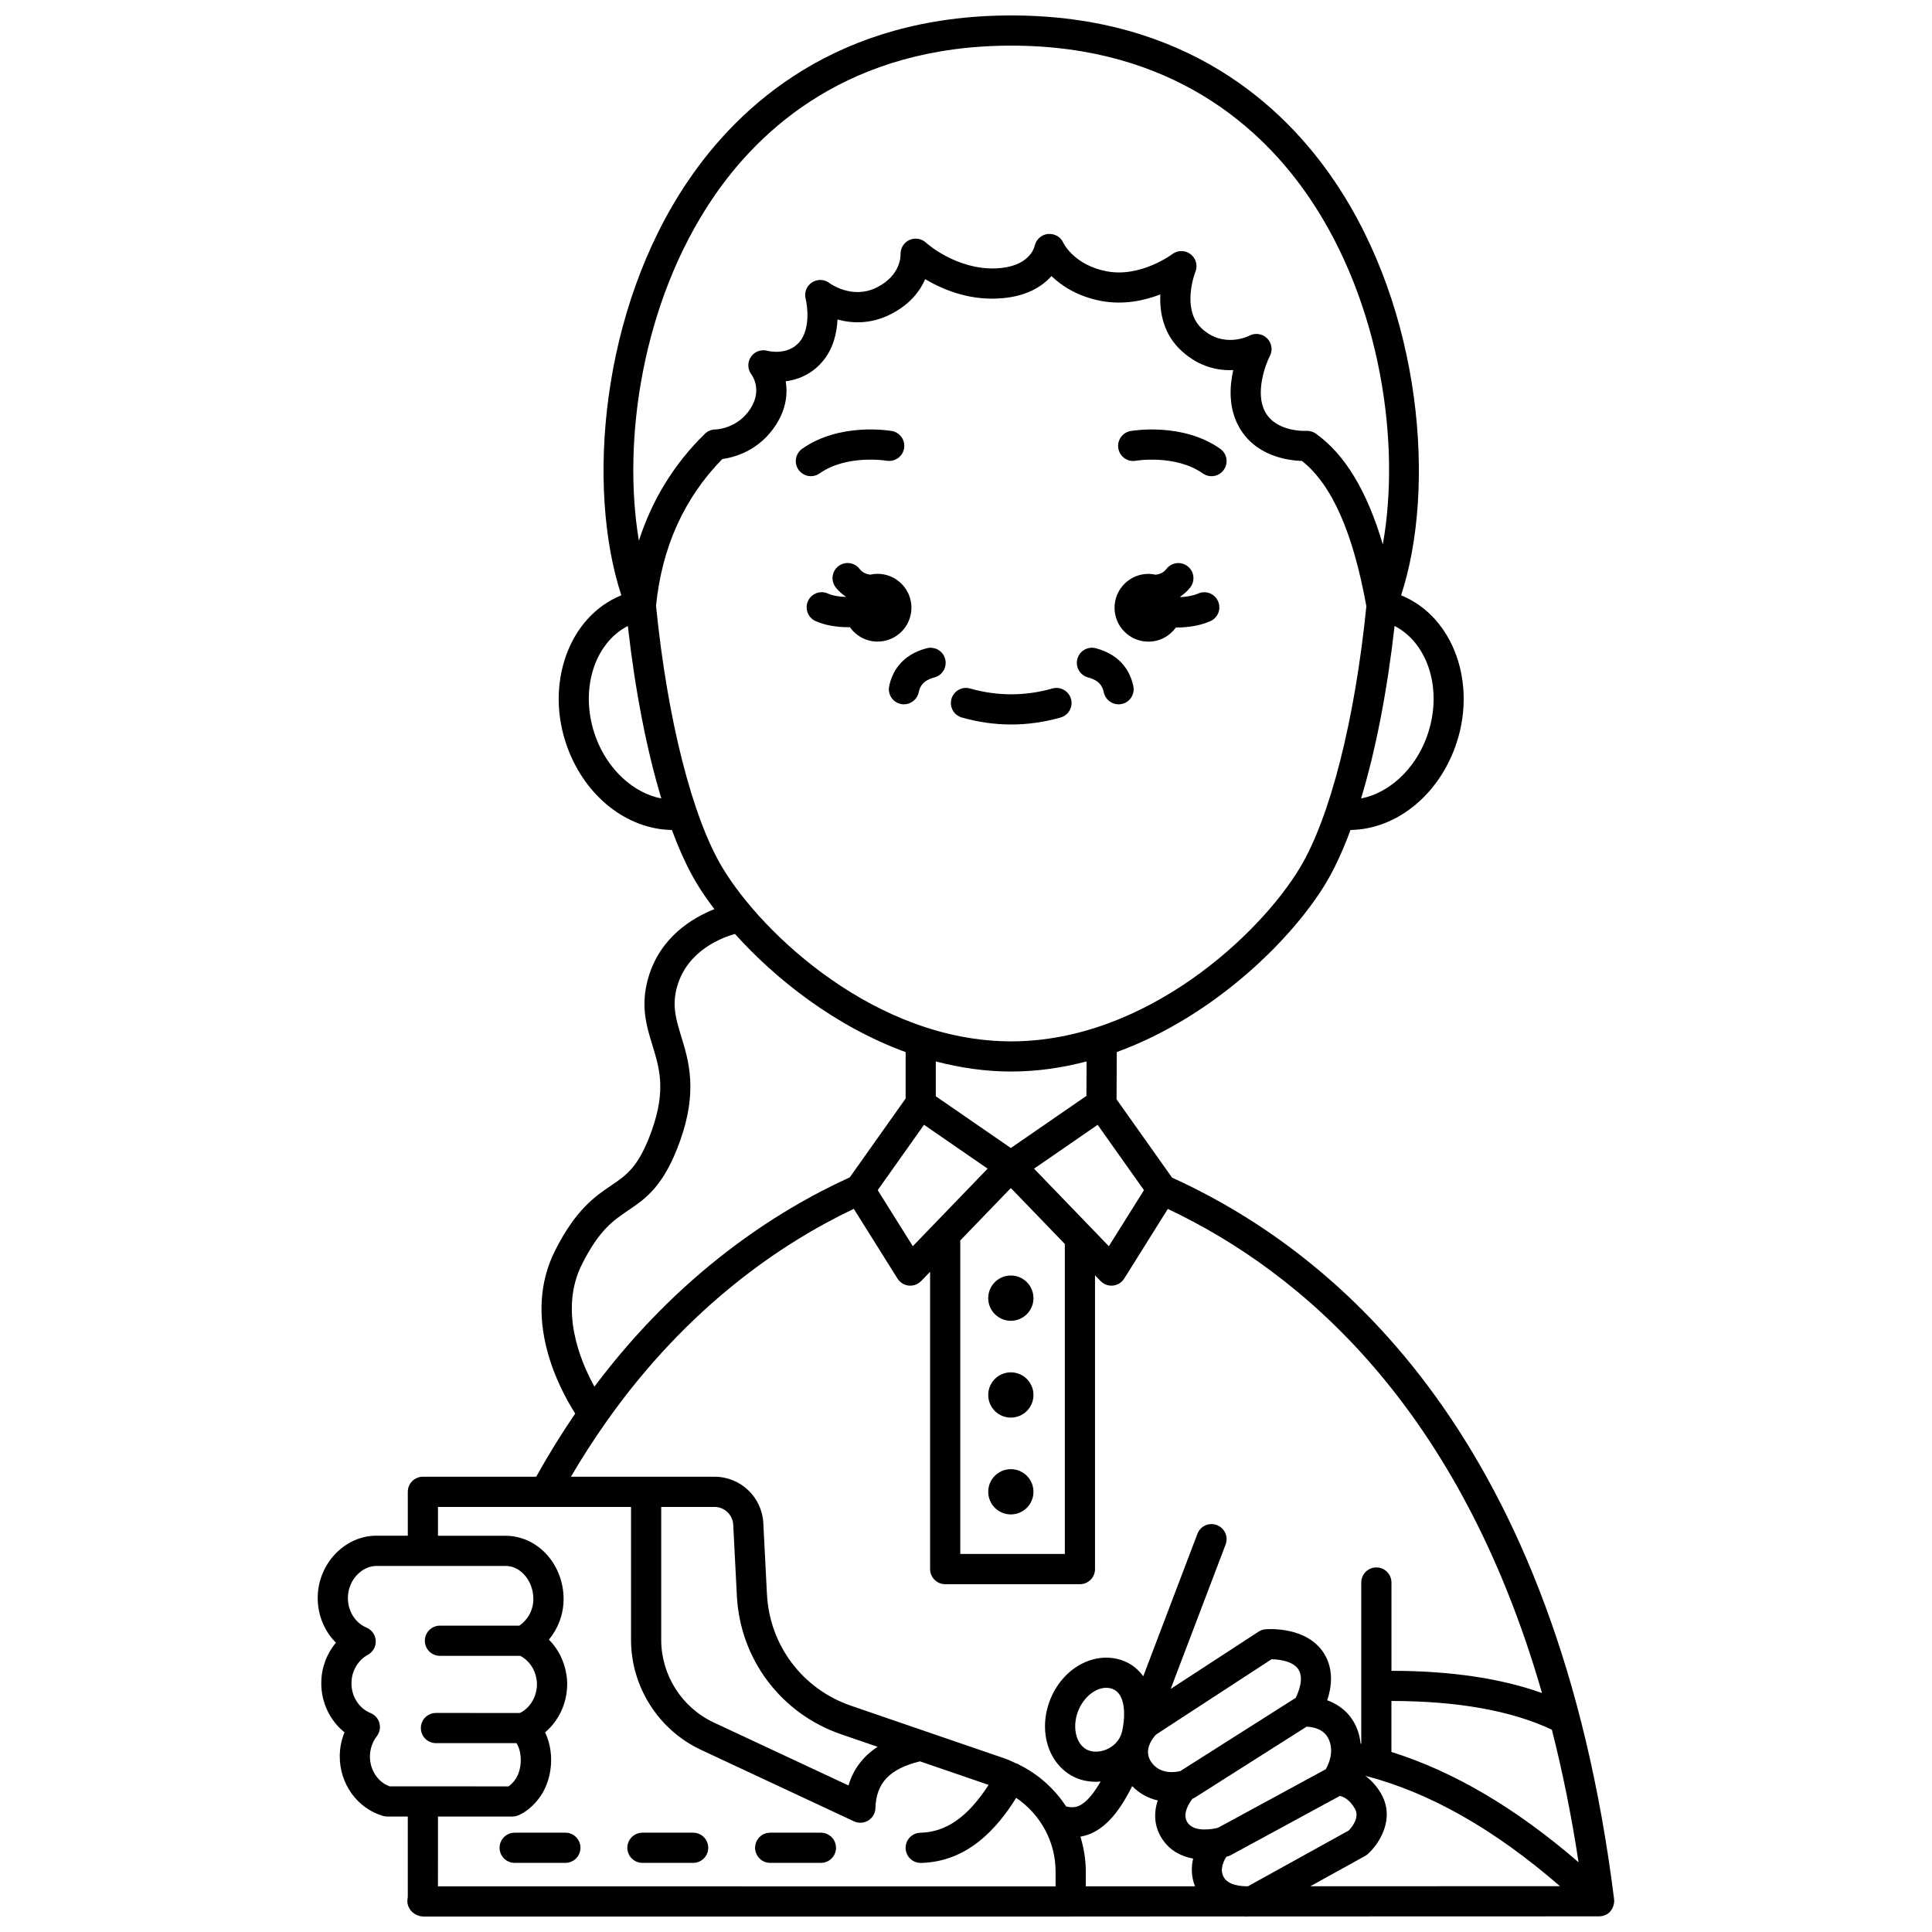 <?xml version="1.0" encoding="UTF-8"?>
<!-- Uploaded to: SVG Repo, www.svgrepo.com, Generator: SVG Repo Mixer Tools -->
<svg width="800px" height="800px" version="1.1" viewBox="144 144 512 512" xmlns="http://www.w3.org/2000/svg">
 <defs>
  <clipPath id="a">
   <path d="m228 148.09h344v503.81h-344z"/>
  </clipPath>
 </defs>
 <path d="m461.57 301.28c-1.473 0.625-3.129 0.887-4.742 0.965-0.012-0.043-0.023-0.082-0.039-0.129 0.98-0.684 1.891-1.469 2.66-2.461 1.344-1.75 1.016-4.262-0.734-5.606-1.75-1.348-4.258-1.02-5.606 0.734-0.758 0.988-1.75 1.375-2.82 1.523-0.629-0.141-1.277-0.223-1.941-0.223-4.957 0-8.98 4.023-8.98 8.98s4.023 8.98 8.98 8.98c3.008 0 5.652-1.492 7.281-3.758 0.09 0 0.164 0.012 0.25 0.012 2.941 0 6.059-0.469 8.84-1.664 2.031-0.867 2.969-3.219 2.102-5.25-0.867-2.039-3.227-2.984-5.25-2.106z"/>
 <path d="m385.54 305.05c0-4.957-4.023-8.98-8.98-8.98-0.668 0-1.316 0.082-1.941 0.223-1.066-0.148-2.062-0.535-2.82-1.523-1.344-1.75-3.859-2.082-5.606-0.734-1.75 1.344-2.082 3.856-0.734 5.606 0.762 0.996 1.676 1.777 2.66 2.457-0.012 0.031-0.02 0.062-0.027 0.098-1.695-0.059-3.387-0.32-4.695-0.902-2.016-0.914-4.383 0.004-5.281 2.019-0.898 2.019 0.004 4.383 2.019 5.281 2.59 1.16 5.723 1.625 8.738 1.625 0.121 0 0.234-0.016 0.355-0.02 1.625 2.312 4.297 3.828 7.336 3.828 4.953 0.004 8.977-4.016 8.977-8.977z"/>
 <path d="m361.2 269.46c7.168-5.055 17.52-3.402 17.762-3.363 2.164 0.359 4.242-1.07 4.625-3.246 0.383-2.176-1.066-4.25-3.242-4.629-0.555-0.098-13.773-2.336-23.754 4.703-1.805 1.27-2.238 3.766-0.965 5.574 0.781 1.102 2.016 1.695 3.269 1.695 0.801-0.004 1.605-0.242 2.305-0.734z"/>
 <path d="m443.61 258.23c-2.168 0.383-3.613 2.445-3.238 4.617 0.379 2.172 2.449 3.644 4.617 3.254 0.105-0.02 10.547-1.727 17.77 3.363 0.699 0.492 1.504 0.73 2.301 0.73 1.254 0 2.496-0.586 3.269-1.695 1.27-1.805 0.84-4.297-0.965-5.574-9.977-7.031-23.199-4.797-23.754-4.695z"/>
 <path d="m417.88 488.02c0 3.312-2.684 6-5.996 6s-5.996-2.688-5.996-6 2.684-5.996 5.996-5.996 5.996 2.684 5.996 5.996"/>
 <path d="m417.88 513.68c0 3.312-2.684 6-5.996 6s-5.996-2.688-5.996-6 2.684-5.996 5.996-5.996 5.996 2.684 5.996 5.996"/>
 <path d="m417.88 539.34c0 3.312-2.684 5.996-5.996 5.996s-5.996-2.684-5.996-5.996 2.684-5.996 5.996-5.996 5.996 2.684 5.996 5.996"/>
 <path d="m361.55 629.68h-13.441c-2.207 0-4 1.789-4 4 0 2.211 1.793 4 4 4h13.441c2.207 0 4-1.789 4-4-0.004-2.215-1.793-4-4-4z"/>
 <path d="m327.69 629.68h-13.441c-2.207 0-4 1.789-4 4 0 2.211 1.793 4 4 4h13.441c2.207 0 4-1.789 4-4-0.004-2.215-1.793-4-4-4z"/>
 <path d="m293.83 629.68h-13.438c-2.207 0-4 1.789-4 4 0 2.211 1.793 4 4 4h13.438c2.207 0 4-1.789 4-4-0.004-2.215-1.789-4-4-4z"/>
 <g clip-path="url(#a)">
  <path d="m570.76 650.5c0.25-0.281 0.465-0.586 0.625-0.926 0.074-0.16 0.121-0.324 0.172-0.496 0.098-0.293 0.156-0.582 0.18-0.891 0.008-0.113 0.062-0.207 0.062-0.324 0-0.082-0.043-0.156-0.047-0.238-0.004-0.09 0.02-0.168 0.008-0.258-15.094-120.75-71.801-170.66-117.15-191.28l-14.711-20.758 0.059-12.516c26.141-9.543 46.738-30.32 55.406-44.766 2.328-3.879 4.516-8.637 6.535-14.094 11.777-0.168 22.859-8.727 27.68-21.844 6.113-16.621-0.293-34.68-14.277-40.34 9.316-28.402 5.531-75.516-17.609-109.71-13.551-20.059-39.438-43.965-85.707-43.965s-72.152 23.906-85.719 43.957c-23.137 34.199-26.922 81.312-17.609 109.71-13.984 5.656-20.391 23.711-14.281 40.34 4.82 13.121 15.906 21.684 27.684 21.852 2.023 5.457 4.211 10.211 6.535 14.09 1.305 2.172 2.91 4.496 4.731 6.894-5.769 2.277-14.398 7.383-17.52 18.168-2.137 7.367-0.5 12.723 1.086 17.895 1.867 6.094 3.629 11.852-0.121 22.461-3.438 9.727-6.68 11.914-10.781 14.688-4.184 2.828-9.387 6.348-14.879 17.238-8.965 17.793 1.07 36.57 5.328 43.219-3.562 5.207-7.019 10.777-10.344 16.742h-30.027c-2.207 0-4 1.789-4 4v11.637h-7.914c-4.094-0.121-7.894 1.504-10.887 4.406-3.164 3.066-5.008 7.379-5.074 11.844-0.059 4.684 1.738 9.008 4.828 12.09-2.418 2.891-3.832 6.59-3.875 10.496-0.105 5.234 2.258 10.141 6.152 13.262-0.793 1.922-1.223 4-1.262 6.148-0.098 7.441 4.621 14.023 11.48 16.012 0.359 0.102 0.734 0.156 1.113 0.156h5.438v21.297l-0.082 0.605c-0.18 1.305 0.34 2.5 1.211 3.356 0.047 0.051 0.105 0.094 0.156 0.141 0.281 0.246 0.578 0.461 0.926 0.625 0.23 0.121 0.48 0.188 0.734 0.262 0.137 0.031 0.242 0.117 0.383 0.137 0.145 0.02 0.293 0.027 0.434 0.031 0.082 0.004 0.152 0.047 0.234 0.047h171.68c0.02 0 0.035-0.012 0.059-0.012l45.891-0.008c0.219 0.008 0.457 0.027 0.668 0.027 0.188 0 0.336-0.023 0.512-0.027l92.938-0.027c0.613 0 1.172-0.16 1.691-0.402 0.031-0.016 0.07-0.008 0.105-0.023 0.379-0.191 0.715-0.438 1.008-0.723 0.059-0.066 0.094-0.148 0.148-0.211zm-96.191-6.617c-1.625 0.008-5.125-0.25-6.301-2.477-1.078-2.043-0.004-4.219 0.758-5.371 0.133-0.035 0.309-0.059 0.434-0.102 0.246-0.078 0.484-0.18 0.711-0.301l28.906-15.695c0.973 0.199 2.594 0.973 3.981 3.363 1.375 2.371-0.855 5-1.645 5.816l-26.684 14.762zm-44.25-13.148c0.992-0.184 1.973-0.457 2.918-0.883 4.019-1.816 7.449-5.781 10.805-12.516 2.027 2.094 4.41 3.246 6.769 3.801-1.031 3.168-1.102 6.832 1.281 10.355 2.051 3.035 5.051 4.492 8.105 5.055-0.543 2.246-0.52 4.766 0.492 7.336l-28.945 0.004v-3.902c0-3.199-0.516-6.301-1.426-9.25zm20.043-27.062 30.605-19.949c2.062 0.02 5.797 0.512 7.156 2.742 1.477 2.418-0.012 5.992-0.762 7.492l-30.559 19.391c-1.258 0.312-5.367 1.012-7.711-2.398-1.012-1.469-1.004-2.91-0.629-4.144 0.035-0.105 0.074-0.191 0.113-0.301l0.199-0.523c0.496-1.059 1.188-1.895 1.586-2.309zm62.379-8.895c17.527 0.004 31.797 2.562 42.523 7.609 2.773 10.922 5.168 22.59 7.07 35.129-16.738-14.453-33.113-24.051-49.594-29.234zm-17.406 18.094-28.57 15.516c-1.301 0.316-6.231 1.316-8.047-1.375-1.492-2.203 0.328-5.062 1.309-6.328 0.199-0.082 0.402-0.164 0.582-0.281l29.648-18.816c1.504 0.047 4.629 0.5 5.887 3.363 1.461 3.332-0.039 6.594-0.809 7.922zm-53.945-10.145c-0.582 2.672-2.484 4.039-3.562 4.609-1.77 0.941-3.84 1.137-5.402 0.52-1.934-0.773-2.766-2.621-3.094-3.664-0.645-2.055-0.496-4.543 0.41-6.816 0.906-2.273 2.504-4.184 4.387-5.234 0.945-0.531 2.828-1.305 4.766-0.531 3.332 1.332 3.426 6.82 2.496 11.117zm64.355 33.133c0.258-0.145 0.5-0.312 0.719-0.508 2.926-2.598 7.426-9.301 3.508-16.062-1.207-2.078-2.656-3.57-4.144-4.684 17.035 4.434 34.031 14.039 51.59 29.258l-66.168 0.012zm-72.727-166.62-0.016-0.016-14.969-15.512 16.855-11.625 12.273 17.32-9.305 14.852zm-44.141-27.16 16.855 11.625-19.828 20.547-9.305-14.852zm9.602 30.656 13.406-13.891 14.305 14.82v82.148h-27.707v-83.078zm33.434-38.316-20.031 13.816-19.883-13.715v-9.234c6.422 1.684 13.098 2.68 19.984 2.68 6.879 0 13.559-0.996 19.973-2.68zm-19.93-14.449c-35.637 0-65.852-28.238-76.535-46.039-8.004-13.344-14.574-39.254-17.594-69.383 1.551-15.496 7.453-28.578 17.559-38.891 3.195-0.445 9.883-2.215 14.289-9.18 2.731-4.312 3.043-8.301 2.527-11.426 3.117-0.414 6.75-1.75 9.707-5.207 2.914-3.398 3.848-7.609 4.008-11.176 3.785 1.043 8.77 1.309 14.086-1.387 5.129-2.598 7.793-6.164 9.164-9.305 4.32 2.586 11.066 5.508 19.047 5.137 7.473-0.305 11.859-3.086 14.406-5.953 2.711 2.606 6.914 5.398 13.117 6.582 5.957 1.133 11.5-0.078 15.734-1.715-0.223 4.832 0.832 10.688 5.812 15.133 4.656 4.152 9.57 5.106 13.508 4.914-0.961 4.281-1.258 9.766 1.324 14.688 4.273 8.141 13.242 9.285 16.906 9.398 7.926 6.301 13.504 18.934 17.051 38.496-3.027 30.082-9.586 55.941-17.582 69.27-10.684 17.809-40.902 46.043-76.535 46.043zm110.1-80.617c-3.184 8.66-10.043 14.824-17.383 16.25 3.859-12.754 6.918-28.371 8.879-45.719 9.074 4.668 12.934 17.43 8.504 29.469zm-189.2-142.82c12.484-18.449 36.34-40.441 79.102-40.441s66.613 21.992 79.098 40.441c18.977 28.043 24.137 65.168 19.375 91.746-4.172-14.137-10.016-23.852-17.758-29.371-0.75-0.535-1.676-0.785-2.59-0.734-0.082 0.039-7.996 0.383-10.887-5.121-2.602-4.957 0.062-12.309 1.309-14.719 0.812-1.543 0.508-3.422-0.719-4.66-1.23-1.238-3.137-1.535-4.688-0.73-0.277 0.145-6.75 3.387-12.484-1.742-5.769-5.148-1.887-15.07-1.852-15.152 0.684-1.676 0.16-3.594-1.277-4.695-1.43-1.094-3.426-1.086-4.863 0.008-0.082 0.062-8.426 6.269-17.375 4.531-8.602-1.645-11.398-7.371-11.496-7.574-0.695-1.578-2.348-2.461-4.059-2.316-1.719 0.168-3.141 1.469-3.519 3.156-0.129 0.574-1.504 5.613-10.277 5.969-10.574 0.395-18.465-6.762-18.531-6.824-1.18-1.109-2.906-1.367-4.387-0.703-1.477 0.668-2.402 2.191-2.352 3.809 0.016 0.562 0 5.582-6.238 8.742-6.496 3.297-12.379-0.973-12.602-1.137-1.355-1.043-3.219-1.098-4.648-0.16-1.422 0.945-2.086 2.695-1.656 4.348 0.5 1.891 1.258 8.047-1.648 11.438-3.152 3.672-8.27 2.375-8.453 2.328-1.66-0.465-3.441 0.18-4.41 1.609-0.965 1.43-0.898 3.328 0.164 4.691 0.031 0.039 2.957 3.902-0.223 8.934-3.43 5.422-9.137 5.602-9.336 5.606-1.043 0-2.047 0.41-2.793 1.137-8.18 7.992-14 17.5-17.496 28.344-4.449-26.496 0.836-63.059 19.57-90.754zm-31.004 142.82c-4.426-12.043-0.566-24.805 8.504-29.469 1.965 17.348 5.023 32.965 8.879 45.719-7.336-1.426-14.195-7.59-17.383-16.25zm-3.629 139.64c4.551-9.031 8.273-11.551 12.215-14.215 4.684-3.168 9.523-6.438 13.84-18.652 4.629-13.094 2.188-21.066 0.227-27.469-1.41-4.606-2.527-8.25-1.055-13.324 2.723-9.398 11.719-12.824 15.293-13.836 10.691 11.906 26.516 24.488 45.23 31.316v12.305l-14.801 20.891c-19.531 8.902-45.137 25.402-67.672 55.465-3.848-6.973-9.359-20.41-3.277-32.48zm6.25 42.039c0.125-0.168 0.262-0.32 0.352-0.504 21.43-30.258 46.188-47.031 65.418-56.176l11.578 18.484c0.656 1.043 1.75 1.727 2.973 1.852 0.141 0.016 0.277 0.023 0.414 0.023 1.078 0 2.117-0.438 2.879-1.223l2.371-2.457v78.793c0 2.211 1.793 4 4 4h35.703c2.207 0 4-1.789 4-4v-77.867l1.473 1.527c0.754 0.785 1.801 1.223 2.879 1.223 0.141 0 0.277-0.008 0.414-0.023 1.223-0.125 2.32-0.809 2.973-1.852l11.559-18.457c35.375 16.723 77.301 52.402 99.164 128.3-10.871-3.902-24.246-5.883-39.902-5.894v-23.398c0-2.211-1.793-4-4-4-2.207 0-4 1.789-4 4v42.73c-0.055-0.012-0.113-0.027-0.168-0.039-0.164-1.406-0.461-2.856-1.117-4.352-1.719-3.906-4.711-6.031-7.738-7.137 1.117-3.324 1.82-8.035-0.777-12.293-4.531-7.43-15.137-6.551-15.602-6.516-0.648 0.059-1.277 0.277-1.82 0.633l-23.285 15.176 14.555-38.266c0.785-2.066-0.25-4.375-2.316-5.156-2.066-0.793-4.375 0.25-5.156 2.316l-14.352 37.75c-1.309-1.789-2.996-3.203-5.121-4.047-3.664-1.461-7.891-1.102-11.617 0.973-3.512 1.953-6.324 5.246-7.922 9.254-1.594 4.019-1.816 8.34-0.613 12.176 1.281 4.07 4.109 7.242 7.766 8.691 1.547 0.617 3.231 0.918 4.945 0.918 0.418 0 0.844-0.043 1.262-0.078-1.691 2.957-3.641 5.492-5.727 6.438-0.688 0.305-1.773 0.586-3.422 0.168-3.07-4.699-7.356-8.555-12.547-11.102-0.055-0.035-0.09-0.094-0.148-0.129-0.176-0.102-0.371-0.109-0.555-0.18-0.961-0.441-1.895-0.914-2.91-1.266l-40.898-14.031c-12.816-4.418-21.539-16.023-22.219-29.57l-0.961-18.793c-0.348-6.906-6.039-12.309-12.949-12.309h-18.082c-0.012 0-0.023-0.008-0.039-0.008s-0.023 0.008-0.039 0.008h-19.883c2.988-5.074 6.062-9.84 9.211-14.316zm14.723 22.32h14.125c2.652 0 4.828 2.074 4.965 4.723l0.961 18.785c0.844 16.824 11.68 31.238 27.602 36.73l9.691 3.324c-3.859 2.555-6.461 5.961-7.699 10.254l-35.703-16.688c-8.469-3.957-13.938-12.559-13.938-21.906v-35.223zm-77.188 66.02c0.035-1.93 0.672-3.75 1.832-5.266 0.754-0.992 1.012-2.273 0.684-3.477-0.328-1.207-1.195-2.188-2.352-2.656-3.094-1.258-5.125-4.469-5.055-8.02 0.035-3.121 1.711-5.973 4.367-7.434 1.34-0.738 2.144-2.18 2.066-3.707-0.078-1.531-1.023-2.883-2.434-3.477-3.051-1.293-4.996-4.426-4.949-7.984 0.031-2.352 1-4.613 2.648-6.215 1.457-1.414 3.238-2.219 5.254-2.148l33.906-0.004c2.231 0.02 3.812 1.172 4.75 2.133 1.688 1.727 2.629 4.191 2.594 6.766-0.031 2.816-1.461 5.367-3.699 6.93h-21.059c-2.207 0-4 1.789-4 4 0 2.211 1.793 4 4 4h21.289c2.219 1.152 3.859 3.391 4.301 6.144 0.09 0.477 0.133 0.957 0.121 1.465-0.059 2.949-1.48 5.617-3.762 7.117-0.246 0.16-0.516 0.281-0.773 0.414l-22.234-0.004c-2.207 0-4 1.789-4 4 0 2.211 1.793 4 4 4h21.355c1.672 2.644 1.609 7.828-1.047 10.512-0.363 0.391-0.734 0.719-1.07 0.949l-22.625-0.008c-0.027 0-0.047-0.016-0.074-0.016s-0.051 0.016-0.074 0.016h-8.734c-3.148-1.145-5.273-4.391-5.227-8.031zm18.031 16.035h19.684c0.516 0 1.027-0.102 1.504-0.293 1.559-0.633 3.055-1.715 4.356-3.113 4.656-4.691 5.746-12.875 2.844-18.91 3.598-3.043 5.754-7.586 5.852-12.508 0.02-1.07-0.062-2.086-0.238-3.008-0.562-3.492-2.219-6.664-4.606-9.066 2.426-2.898 3.848-6.606 3.894-10.52 0.066-4.68-1.707-9.219-4.871-12.457-2.824-2.891-6.512-4.5-10.434-4.543h-17.98l-0.004-7.637h51.164v35.227c0 12.438 7.281 23.879 18.551 29.148l40.531 18.941c0.539 0.25 1.117 0.375 1.691 0.375 0.73 0 1.457-0.199 2.094-0.59 1.148-0.707 1.859-1.938 1.898-3.285 0.195-6.684 3.777-10.418 11.809-12.395l18.191 6.242c-5.566 8.559-11.258 12.516-18.102 12.68-2.207 0.055-3.953 1.891-3.898 4.094 0.051 2.176 1.832 3.902 3.992 3.902h0.102c12.391-0.305 20.172-9.18 25.207-17.238 6.398 4.324 10.445 11.566 10.445 19.543v3.914l-163.68-0.004z"/>
 </g>
 <path d="m422.89 326.46c-7.25 2.051-14.562 2.051-21.809 0-2.109-0.609-4.332 0.633-4.934 2.754-0.605 2.121 0.633 4.332 2.754 4.934 4.332 1.23 8.734 1.852 13.082 1.852 4.352 0 8.75-0.621 13.082-1.852 2.129-0.602 3.359-2.812 2.754-4.934-0.598-2.117-2.816-3.359-4.93-2.754z"/>
 <path d="m434.4 315.79c-2.144-0.551-4.324 0.703-4.894 2.84-0.566 2.133 0.699 4.32 2.836 4.894 3.117 0.828 3.859 2.461 4.176 3.949 0.395 1.887 2.059 3.18 3.91 3.18 0.273 0 0.547-0.027 0.828-0.082 2.164-0.453 3.547-2.574 3.09-4.734-0.75-3.578-3.086-8.219-9.945-10.047z"/>
 <path d="m389.58 315.79c-6.859 1.828-9.191 6.469-9.938 10.043-0.453 2.164 0.93 4.277 3.09 4.734 0.277 0.059 0.551 0.082 0.824 0.082 1.852 0 3.516-1.293 3.91-3.18 0.312-1.488 1.051-3.121 4.172-3.949 2.137-0.57 3.402-2.758 2.836-4.894-0.57-2.133-2.75-3.387-4.894-2.836z"/>
</svg>